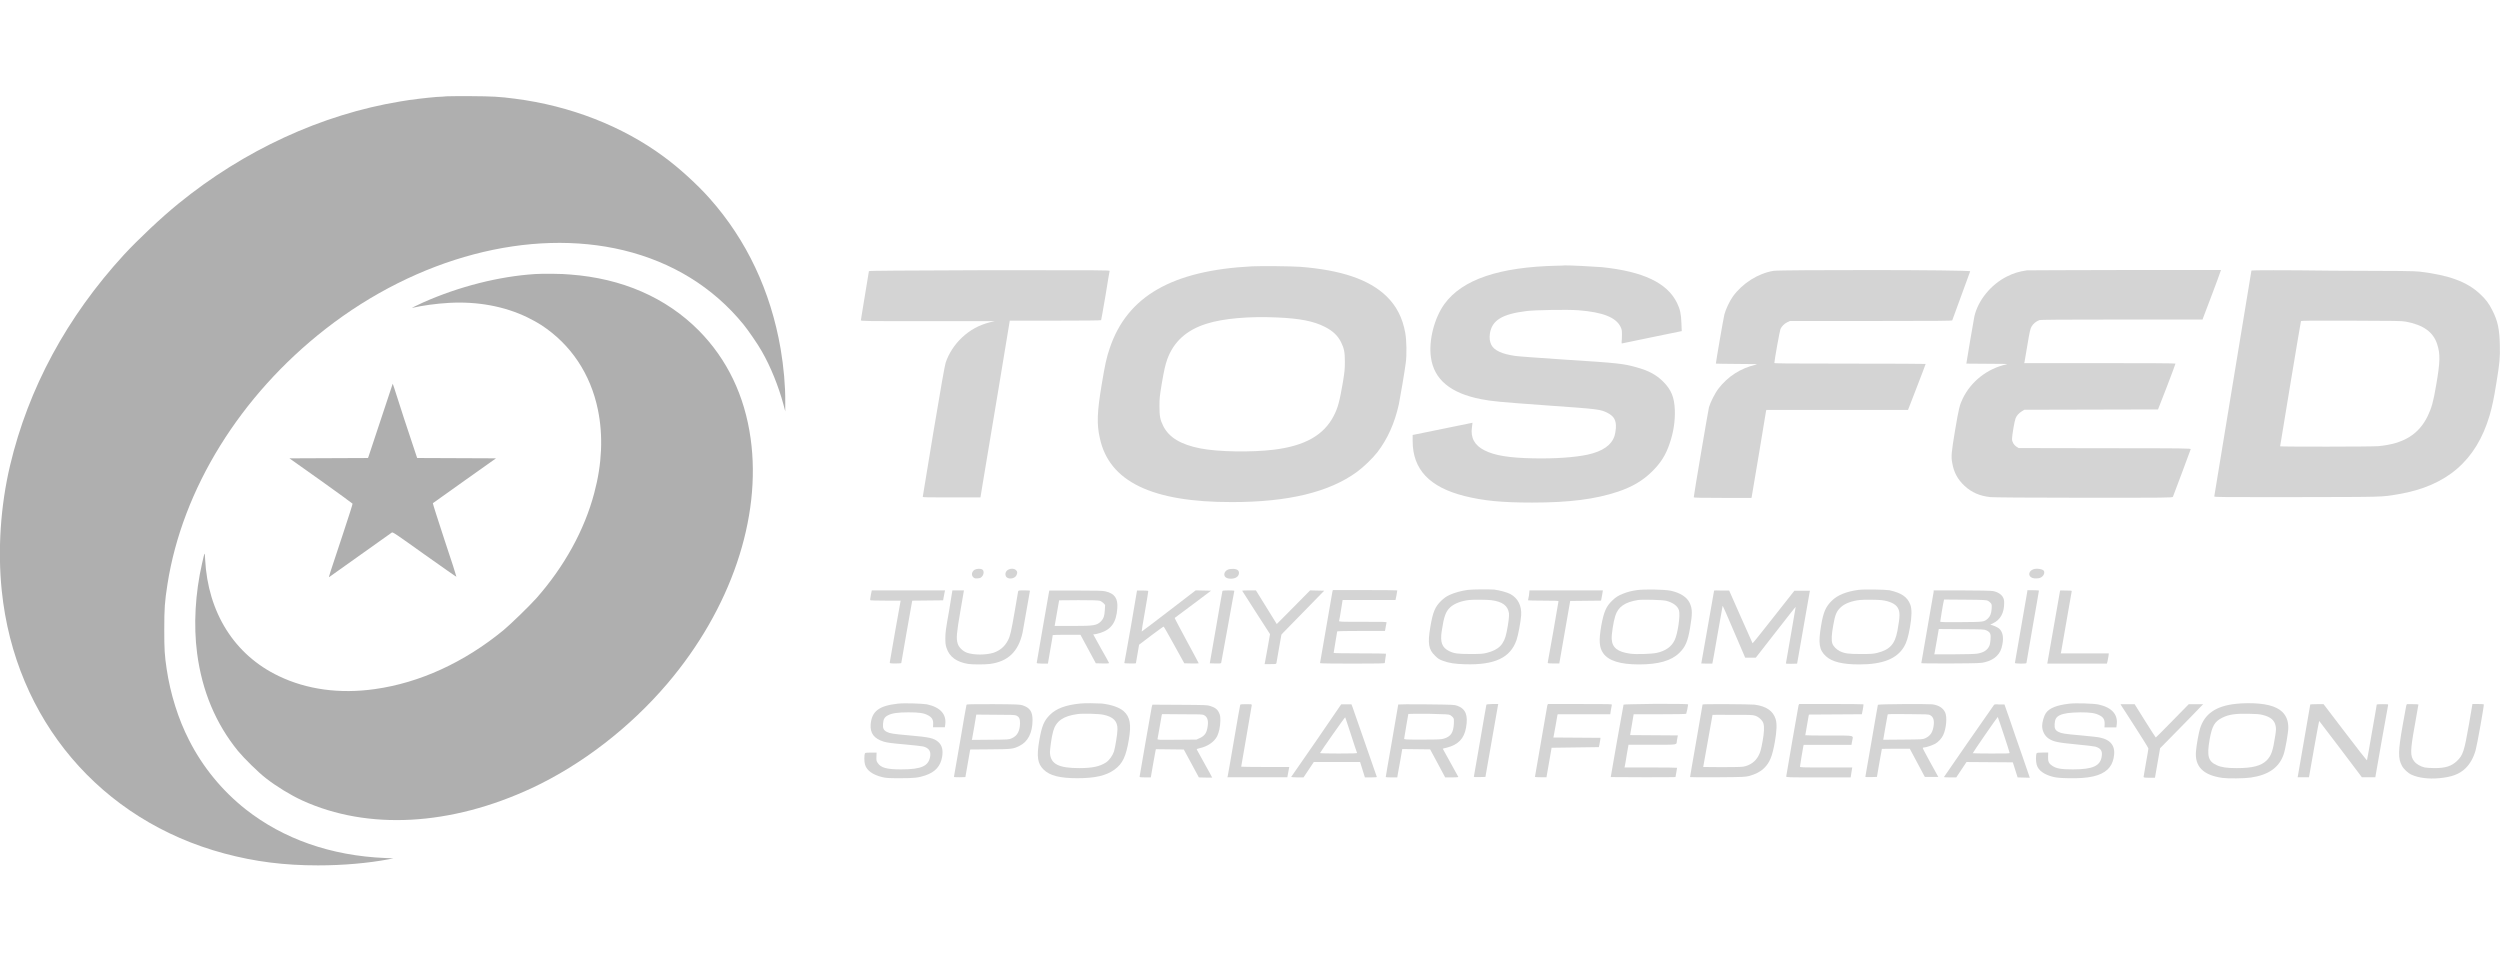 <svg xmlns="http://www.w3.org/2000/svg" xmlns:xlink="http://www.w3.org/1999/xlink" id="Layer_1" x="0px" y="0px" viewBox="0 0 156 60" xml:space="preserve"> <g transform="translate(0,4501) scale(0.1,-0.1)"> <path fill="#AFAFAF" d="M278.5,44949.898c-0.6-0.102-3.3-0.301-6.1-0.398 c-6-0.5-15.9-1.602-22.6-2.801c-49.1-8.102-97.5-30.398-138.5-63.801 c-10.6-8.602-24.9-22.102-33.9-31.801 c-35.7-38.898-59.7-83.398-71.1-131.5c-6-25.301-7.8-53-5.2-78.199 c8.3-80.398,61.6-143.301,139-164C159.2,44472.297,177.3,44470,198.5,44470 c15.6,0,31.3,1.398,44,3.801l3,0.602l-5.2,0.199 c-33.7,1.398-63.5,11.898-86.9,30.301c-14.6,11.5-26.9,26.398-35.4,43.199 c-6.7,13-11.7,28.898-14,44.398c-1.3,8.801-1.5,12.102-1.5,24.699 c0,13.199,0.3,17.398,2,28.301c9.3,59.398,45.4,117.699,98.6,159.199 c57.3,44.699,127.6,63.199,186.1,49.102c30.3-7.398,55.7-23,74.6-46.102 c2.8-3.398,9.1-12.5,11.5-16.801c5.5-9.5,10.5-21.898,13.6-33.398l1.1-4.199 v5.801c0.1,10-1,22.102-2.9,33.301c-6.2,36-21.2,67.801-44.2,93.699 c-7.7,8.699-19.2,19.199-28.8,26.199 c-25.9,19.102-58.4,31.699-92.7,36.102c-9.9,1.301-14,1.5-27.9,1.602 C285.9,44950,279.1,44950,278.5,44949.898z"></path> <path fill="#D4D4D4" d="M971.6,44844.199c-36.1-0.801-59.1-8.602-70.2-23.801 c-6.4-8.801-10-22.898-8.5-33.398c1.9-13.801,12.2-22.398,31.4-26.102 C931.1,44759.598,935,44759.199,965.5,44757c32.6-2.301,33.1-2.398,37.7-4.699 c4-2.102,5.4-4.602,5.1-9.5c-0.1-1.602-0.5-3.699-0.8-4.699 c-1.9-5.898-7.4-9.699-16.8-11.801c-7.9-1.699-20.4-2.602-34.1-2.301 c-15.2,0.301-24,1.801-30.3,5c-6.2,3.102-8.8,7.898-7.8,14.5 c0.2,1.5,0.4,2.699,0.3,2.699c0,0-8-1.602-17.6-3.602s-18-3.699-18.6-3.801 l-1.1-0.199v-3.801c0-17.699,10.5-28.801,32.3-34.301 c11.9-3,23.6-4.102,42.2-4.102c23.4,0,39.5,2.102,53.6,6.801 c8.9,3,15.4,6.801,21.2,12.5c5.5,5.398,8.7,10.398,11.1,17.699 c2.4,7,3.4,13.898,3.2,20.5c-0.3,8.301-2.2,12.898-7.4,18.102 c-4.3,4.199-8.9,6.699-16.5,8.801c-8.1,2.301-11.6,2.699-44.8,4.801 c-15.1,1-29,2-30.9,2.301c-8.3,1.199-13.1,3.398-14.9,6.898 c-1,2-1.3,4.199-0.9,7.102c1.3,8.199,7.5,12.102,22.8,14 c5.4,0.699,26,1,32.5,0.5c15.1-1.199,23.3-4.398,26.2-10.301 c0.8-1.602,0.9-2.199,0.9-5c0-1.801-0.1-3.699-0.2-4.301 c-0.1-0.602,0-1.102,0.2-1.102s8.7,1.801,18.8,3.898l18.5,3.801l-0.2,5 c-0.2,5.699-0.8,8.602-2.7,12.5c-6.1,12.602-21.1,19.699-46.9,22.398 c-4.6,0.398-20.5,1.199-23.1,1.102 C975.9,44844.301,973.6,44844.199,971.6,44844.199z"></path> <path fill="#D4D4D4" d="M781.1,44843.801c-49.8-2.602-77.7-18.699-88.6-51 c-2.1-6.199-2.9-9.898-5.1-23.102c-2.8-16.801-3.1-24.398-1.1-33.102 c5.8-27.102,32.5-40,82.5-39.898c35.1,0,60.6,6.199,77.9,18.801 c4,2.898,9.8,8.5,12.7,12.199c6.4,8.301,10.9,18.301,13.5,30.102 c0.7,3.301,3.7,20.898,4.3,25.801c0.7,4.898,0.5,14.102-0.3,18.602 c-1.7,9.5-5.5,16.898-11.8,23c-10.8,10.398-28.2,16.301-53.8,18.301 C805.2,44843.898,787.3,44844.102,781.1,44843.801z M797,44811.898 c14.1-0.602,22.7-2.301,29.6-5.801c5-2.5,8.3-5.602,10.3-9.801 c1.8-3.699,2.3-6,2.3-12.102c0-4.602-0.2-6.199-1.2-12.5 c-2.1-12.199-3.1-16-5.7-21.102c-6.2-12.102-18-18.801-37.4-21.199 c-13.8-1.699-34.8-1.398-45.9,0.801c-12.2,2.398-19.5,6.801-23.1,13.898 c-2,4-2.4,6.199-2.4,12.602c0,4.898,0.2,6.301,1.4,13.699 c1.5,8.699,2.2,11.801,3.5,15.5c4,10.898,12,18.199,24.5,22.102 C763.3,44811.301,779.4,44812.699,797,44811.898z"></path> <path fill="#D4D4D4" d="M1106.7,44841c-9.7-1.602-19.3-7.699-25.3-15.898 c-2.1-2.898-4.6-8.199-5.4-11.398c-0.5-1.898-5.3-29.602-5.3-30.602 c0-0.102,6-0.102,13.4-0.199c12.3,0,13.2-0.102,11.4-0.5 c-9.4-2.199-17.3-7.301-23.1-14.801c-2.2-2.801-5.1-8.602-6-11.699 c-0.5-2-9.5-55-9.5-56.199c0-0.301,5.1-0.398,18-0.398h18l0.2,0.898 c0.1,0.5,2.1,12.5,4.5,26.699s4.3,26.199,4.4,26.602l0.2,0.699h44.2 h44.2l5.5,14.199c3,7.801,5.5,14.301,5.5,14.5c0,0.102-21.3,0.199-47.2,0.199 c-40.8,0-47.2,0.102-47.2,0.398c0,1.5,3.4,20.398,3.8,21.199 c0.9,1.801,2.4,3.301,4.2,4.199l1.7,0.801h50.6 c42.5,0,50.6,0.102,50.7,0.398c0.1,0.199,2.6,7.102,5.6,15.301 s5.5,15.102,5.6,15.301C1229.5,44841.699,1110.5,44841.699,1106.7,44841z"></path> <path fill="#D4D4D4" d="M1264.8,44841.301c-4.9-0.699-8.5-1.801-12.6-3.898 c-9.9-5-17.9-14.801-20.2-24.898c-0.3-1.102-5-29-5-29.398 c0,0,6-0.102,13.4-0.102c11.3,0,13.1-0.102,11.5-0.398 c-11.7-2.602-21.9-10.5-27.1-21.199c-2-4.102-2.5-6.199-4.8-19.699 c-2.3-13.898-2.6-16.5-1.8-20.602c1-5.898,3.4-10.301,7.7-14.301 c4.4-4.102,9.5-6.301,16.1-7c2.2-0.199,22.2-0.398,58.5-0.398 c52.1,0,55.1,0,55.4,0.602s10.8,28.699,11.1,29.699 c0.1,0.5-2.8,0.602-53.6,0.602l-53.8,0.102l-1.4,0.898 c-1.6,1.102-2.7,2.898-2.7,4.801c0,2,1.5,11.102,2.2,12.801 c0.7,1.801,2.1,3.301,4,4.5l1.5,0.898l41.7,0.102l41.7,0.102l5.5,14.102 c3,7.801,5.4,14.301,5.4,14.5s-16.3,0.301-47.2,0.301h-47.2l0.2,0.699 c0.1,0.398,0.9,5.199,1.8,10.602c1.4,8.398,1.8,10.199,2.6,11.5 c0.9,1.699,2.9,3.301,4.8,4c0.8,0.301,13.7,0.398,51.5,0.398h50.4 l0.3,0.898c0.2,0.5,2.5,6.699,5.2,13.699 c2.7,7.102,5.1,13.602,5.4,14.602l0.6,1.699h-60.1 C1292.7,44841.398,1265.3,44841.398,1264.8,44841.301z"></path> <path fill="#D4D4D4" d="M1404.9,44841.199c0-0.199-5.2-31.801-11.6-70.398 c-6.4-38.602-11.6-70.301-11.6-70.602c0-0.398,6-0.5,51.4-0.398 c55.5,0.102,52.7,0,63.4,1.801c30.3,5.102,48.7,21,57,49.102 c1.6,5.602,2.6,10.102,4.2,20.102c2.1,12.699,2.4,16,2.2,23.898 c-0.2,9.801-1.3,15.102-4.7,21.699c-2.1,4.199-4.1,6.898-7.7,10.199 c-8.1,7.602-19.3,11.699-37.6,13.898c-3.7,0.398-11,0.5-54.7,0.602 C1424.8,44841.5,1404.9,44841.398,1404.9,44841.199z M1501.2,44809.301 c10.9-2,17.2-6.5,19.6-14.102c2-6.102,1.9-11.102-0.7-25.898 c-1.7-10-2.8-13.898-5.2-18.898c-5.6-11.5-15-17.301-30.7-18.801 c-3.8-0.398-61.4-0.398-61.4-0.102c0,0.398,12.8,77.699,13,78.102 c0.1,0.301,6,0.398,31.2,0.301 C1494.5,44809.801,1498.6,44809.801,1501.2,44809.301z"></path> <path fill="#D4D4D4" d="M542.2,44840.801c0-0.199-1.1-7-2.5-15.199 c-1.3-8.102-2.5-15-2.5-15.398c0-0.602,1.2-0.602,41.8-0.602h41.7l-3-0.699 c-6.9-1.801-12.2-4.699-17.3-9.398c-4.8-4.5-8.4-10.102-10.3-15.801 c-0.6-1.898-3-15.398-7.6-43c-3.7-22.199-6.7-40.5-6.7-40.699 c0-0.398,3.1-0.398,18-0.398h18l2.1,12.801c1.2,7,5.3,31.801,9.2,55.102 l7,42.398h28.4c16.9,0,28.5,0.102,28.6,0.301s1.3,7,2.7,15.199 c1.3,8.199,2.5,15.102,2.6,15.5c0.1,0.5-3.6,0.5-75.1,0.5 C561.4,44841.199,542.2,44841.102,542.2,44840.801z"></path> <path fill="#AFAFAF" d="M334.1,44839c-22.6-1.398-47.7-7.801-70-17.699 c-4.6-2.102-7.8-3.699-6.8-3.398c5.9,1.398,15.2,2.699,22.9,3.102 c17.6,1,34.7-2.102,49-9.102c2.9-1.398,6.7-3.5,8.5-4.699 c18.5-12.102,30.8-30.5,35.4-52.898c3.3-16.102,2.6-33.801-2.3-52 c-6.1-23.102-18.7-45.898-36.1-65.602c-4.4-4.898-16-16.199-20.6-20 c-24.5-20.102-52.3-32.801-80.2-36.699C212.1,44576.902,191.5,44579.703,174,44588.105 c-27.7,13.199-44.3,39.602-46,72.898c-0.2,4.898-0.2,5-1.9-2.5 c-4.3-18.801-5.4-38.699-3.1-56.199c3.1-23.5,11.6-43.801,25.5-60.898 c3.7-4.5,12.7-13.398,17.4-17c6.5-5.102,15.5-10.602,22.7-13.898 c41-18.699,92.6-15.898,143.4,7.801c31,14.5,61.1,37.699,84.5,65.199 c39.5,46.5,58.8,103.199,51.9,152.801c-3.7,26.801-14.7,49.602-32.4,67.5 c-20.4,20.5-47.8,32.5-80.3,34.898C351.6,44839.199,338.1,44839.301,334.1,44839z "></path> <path fill="#AFAFAF" d="M245,44770.398c-0.1-0.398-14.8-44.699-15.1-45.5l-0.3-0.699 l-24.5-0.102l-24.5-0.102l19.6-13.898C211,44702.398,219.9,44695.898,220,44695.699 s-2.5-8.398-5.7-18c-8.9-26.699-9.3-28-8.9-27.801 c0.2,0.102,8.9,6.301,19.4,13.801s19.4,13.801,19.7,14 c0.6,0.398,2.2-0.699,20.4-13.699c10.9-7.699,19.8-14,19.9-13.898 S281.6,44660.5,277.4,44673c-4.1,12.5-7.4,22.801-7.3,23 c0.1,0.102,9.1,6.5,19.8,14.102L309.5,44724l-24.6,0.102l-24.6,0.102l-0.5,1.5 c-0.3,0.801-3.7,11.102-7.6,22.898 C244.9,44771.301,245.1,44770.801,245,44770.398z"></path> <path fill="#D4D4D4" d="M608.2,44654.5c-1.8-1.102-2.3-3.301-0.9-4.699 c0.8-0.699,1-0.801,2.7-0.699c1.6,0.102,2,0.301,2.8,1.199 c1.2,1.301,1.3,3.602,0.2,4.301S609.5,44655.199,608.2,44654.5z"></path> <path fill="#D4D4D4" d="M629.3,44654.602c-1.6-0.801-2.3-2.398-1.7-4 c0.9-2.398,5.6-2,6.7,0.5c0.7,1.602,0.6,2.301-0.4,3.199 C632.9,44655.301,630.8,44655.398,629.3,44654.602z"></path> <path fill="#D4D4D4" d="M766.1,44654.5c-2.6-1.199-2.9-4.301-0.5-5.199 c2.2-0.801,5.2-0.398,6.5,0.898c1.2,1.102,1.4,3.102,0.3,4 C771.4,44655.199,767.8,44655.301,766.1,44654.5z"></path> <path fill="#D4D4D4" d="M1268.6,44654.699c-3.5-1.5-3-5.199,0.8-5.602 c0.9-0.102,2.2,0,2.8,0.102c2.3,0.398,3.9,2.602,3.3,4.398 C1275,44654.898,1270.8,44655.602,1268.6,44654.699z"></path> <path fill="#D4D4D4" d="M915.9,44641.898c-3.9-0.5-8.6-1.801-11.5-3.199 c-2.1-1-3.3-1.898-5.1-3.602c-3.9-3.801-5.2-7-6.8-16.5 c-1.7-10.102-1.1-13.898,3-17.801c1.8-1.801,2.6-2.301,4.8-3.102 c4-1.5,7.5-2,14.1-2.199c18.4-0.5,28.1,4.102,31.9,15.102 c1,2.801,2.6,11.301,2.9,15.398c0.4,6-2,10.699-6.7,13.301 c-2.1,1.102-6.5,2.301-10.1,2.801 C928.9,44642.301,919.3,44642.301,915.9,44641.898z M930.5,44635.5 c7-0.898,10.4-3.398,11.1-8.199c0.2-1.699-0.3-6.102-1.5-11.898 c-1.5-7.5-4.8-10.898-12.4-12.801c-2.5-0.602-3.7-0.699-10.2-0.699 c-8,0-10.2,0.301-13.4,1.898c-4.3,2.199-5.5,5.5-4.5,12.199 c1.4,9.398,2.5,12.398,5.4,15.102c2.5,2.301,7,4,11.8,4.5 C919.5,44635.898,928.1,44635.801,930.5,44635.5z"></path> <path fill="#D4D4D4" d="M1021.7,44641.801c-3.6-0.5-6-1.102-9-2.301 c-2.8-1.102-4.5-2.102-6.7-4.301c-3.8-3.602-5.2-7-6.8-15.602 c-1.6-9.301-1.3-13.602,1.2-17.199c3.3-4.699,10.6-7,22.3-7 c12.2,0,20.2,2.301,25.2,7.199c3.8,3.699,5.3,7.199,6.7,15.602 c1.5,8.801,1.5,11.801-0.2,15.5s-5.9,6.398-11.9,7.699 C1038.4,44642.199,1026.5,44642.398,1021.7,44641.801z M1039.7,44635.102 c4.3-1.102,7.2-3.301,8-6c0.9-3.102-0.8-14.602-2.7-18.5 c-1.9-4.102-5.7-6.801-11.2-8c-3.3-0.699-12.8-1-16.5-0.5 c-7.9,1.102-11.3,3.699-11.6,9.199c-0.2,2.602,1.1,10.898,2.2,14.301 c1.8,5.801,6.1,8.699,14.3,10 C1025.3,44636,1037.3,44635.699,1039.7,44635.102z"></path> <path fill="#D4D4D4" d="M1159.6,44641.898c-7.4-1-13-3.199-16.6-6.801 c-3.7-3.699-5.2-6.898-6.6-15.301c-1.9-11.199-1.3-15.398,3-19.301 c3.8-3.5,10.4-5.102,20.8-5.102c14.6,0,23.4,3.5,27.9,11 c1.6,2.699,2.6,5.898,3.7,12.102c1.2,6.699,1.3,11.602,0.2,14.301 c-1.9,4.801-5.5,7.199-13,8.898 C1176.3,44642.102,1163.2,44642.398,1159.6,44641.898z M1174.2,44635.5 c4.9-0.602,8.5-2.301,9.9-4.602c1.6-2.5,1.6-5.301-0.1-14.5 c-1.6-8.398-4.7-11.801-12.6-13.801c-2.5-0.602-3.7-0.699-10.2-0.699 c-8,0-10.2,0.301-13.4,1.898c-1.9,1-3.8,2.898-4.4,4.602 c-0.7,1.898-0.5,5.801,0.5,11.199c1.2,7,2.1,9.102,5,11.699 c2.4,2.199,6.9,3.801,11.6,4.301 C1163.2,44635.898,1171.8,44635.801,1174.2,44635.5z"></path> <path fill="#D4D4D4" d="M543.4,44638.699c-0.3-1.602-0.5-3.102-0.4-3.199 c0.1-0.199,4.4-0.301,9.6-0.301H562l-3.4-19 c-1.8-10.5-3.4-19.301-3.4-19.602c0-0.5,0.4-0.602,3.6-0.602 c2,0,3.6,0.102,3.6,0.301c0,0.398,6.5,37.199,6.7,38.199l0.2,0.699 l9.6,0.102l9.6,0.102l0.4,2.199c0.2,1.301,0.5,2.602,0.6,3.102 l0.2,0.898h-22.9H544L543.4,44638.699z"></path> <path fill="#D4D4D4" d="M592.2,44628.699c-2-11.102-2.3-13.5-2.3-16.801 c0-3.102,0.1-4.301,0.7-6.102c1.8-5.699,6.3-8.898,13.6-10.102 c2.7-0.398,10.4-0.398,13.5,0c11.3,1.5,17.8,7.699,20.4,19.602 c0.3,1.5,4.6,25.801,4.6,26.102c0,0.102-1.6,0.199-3.6,0.199 c-3.4,0-3.6,0-3.8-0.699c-0.1-0.398-1-5.898-2.1-12.301 c-2.2-12.699-2.8-15.5-4.3-18.301c-2-3.801-4.9-6.199-8.9-7.602 c-4.8-1.5-12.3-1.5-16.6,0c-2.7,1-5.1,3.398-5.8,5.699 c-1,3.199-0.7,6.5,1.7,20.398l2.2,12.801h-3.6h-3.6L592.2,44628.699z"></path> <path fill="#D4D4D4" d="M654.6,44640.699c-0.3-1.602-7.7-44-7.7-44.398 c0-0.199,1.1-0.398,3.5-0.398h3.5l1.5,8.801c0.9,4.801,1.5,8.801,1.5,9 c0,0.102,3.9,0.199,8.7,0.199h8.6l4.8-8.898l4.8-8.898l4.2-0.102 c3.5-0.102,4.1,0,4,0.398c-0.1,0.301-2.3,4.301-5,9 c-2.6,4.699-4.8,8.602-4.8,8.699c0,0.102,0.4,0.102,0.8,0.102 c0.5,0,2,0.398,3.4,0.801c7.1,2.199,10.2,6.699,10.8,15.398 c0.5,6.199-1.7,9.301-7.5,10.602c-1.7,0.398-5.2,0.5-18.5,0.5h-16.4 L654.6,44640.699z M686.3,44635.102c0.7-0.199,1.7-0.898,2.3-1.5l1-1.102 l-0.2-3.301c-0.2-3.699-0.8-5.199-2.3-6.801 c-2.6-2.699-4.3-3-17.9-3h-11.1l1.4,8c0.8,4.398,1.4,8,1.4,8 s5.4,0.102,12,0.102C681.2,44635.5,685.4,44635.398,686.3,44635.102z"></path> <path fill="#D4D4D4" d="M705.7,44619.199c-2.2-12.301-4-22.602-4.1-22.801 c-0.1-0.301,0.7-0.398,3.5-0.398c2,0,3.6,0,3.7,0.102c0,0,0.5,2.699,1,5.801 l1,5.801l7.5,5.699c4.2,3.102,7.7,5.699,7.8,5.602 c0.2,0,3.1-5.199,6.6-11.5L739,44596.105l4.5-0.102c2.5,0,4.5,0,4.5,0.102 s-3.4,6.5-7.6,14.199c-4.1,7.699-7.5,14-7.4,14.102 c0.1,0,5.2,3.898,11.4,8.5l11.3,8.5l-4.8,0.102l-4.8,0.102 l-16.8-12.898c-9.2-7.102-16.8-12.801-16.9-12.801 c-0.1,0.102,0.8,5.602,2,12.301s2.1,12.5,2.1,12.801c0,0.398-0.5,0.5-3.5,0.5h-3.5 L705.7,44619.199z"></path> <path fill="#D4D4D4" d="M762.8,44641.199c-0.1-0.199-1.9-10.5-4-22.801l-3.9-22.301 l3.4-0.102c2.1-0.102,3.5,0,3.7,0.301 c0.1,0.199,1.9,10.301,4.1,22.398c2.2,12.199,4,22.301,4.1,22.5 c0.1,0.301-0.7,0.398-3.5,0.398C764,44641.602,762.9,44641.5,762.8,44641.199z"></path> <path fill="#D4D4D4" d="M775.1,44641.398c0-0.102,3.9-6.199,8.7-13.602l8.7-13.5l-1.5-8.5 c-0.8-4.602-1.6-8.801-1.7-9.301l-0.2-0.898h3.6 c3.5,0,3.6,0,3.8,0.699c0.1,0.398,0.8,4.5,1.6,9.199l1.5,8.5l1.2,1.301 c0.7,0.699,6.7,6.898,13.4,13.699l12.1,12.398l-4.4,0.102l-4.4,0.102 l-6.4-6.5c-3.5-3.602-8.2-8.301-10.4-10.5l-4-4l-6.5,10.5l-6.5,10.5h-4.3 C777.1,44641.602,775.1,44641.5,775.1,44641.398z"></path> <path fill="#D4D4D4" d="M831.4,44640.699c-0.3-1.5-7.7-44.199-7.7-44.5 c0-0.199,9.1-0.301,20.2-0.301c15.9,0,20.2,0.102,20.2,0.398 c0,0.199,0.2,1.5,0.4,3c0.3,1.398,0.4,2.699,0.3,2.801 c-0.1,0.102-7.4,0.199-16.4,0.199c-8.9,0-16.2,0.102-16.2,0.301 c0,0.102,0.5,3.102,1.1,6.699c0.6,3.5,1.1,6.5,1.1,6.699 s6.7,0.301,14.9,0.301h14.9l0.2,0.898c0.1,0.5,0.3,1.5,0.4,2.301 c0.1,0.801,0.3,1.699,0.4,2c0.2,0.5-0.7,0.5-14.8,0.5s-15,0-14.8,0.602 c0.1,0.301,0.7,3.301,1.2,6.801l1,6.199h16.5h16.5l0.6,2.898 c0.3,1.602,0.5,3,0.5,3.102s-9.1,0.199-20.1,0.199h-20.1L831.4,44640.699z"></path> <path fill="#D4D4D4" d="M954.1,44638.602C953.8,44637,953.5,44635.5,953.5,44635.402 s4.3-0.199,9.5-0.199c7.5,0,9.5-0.102,9.5-0.398c0-0.398-6.4-37.199-6.7-38.199 c-0.1-0.5,0.2-0.602,3.5-0.602H973l3.4,19.5l3.4,19.5l9.6,0.102L999,44635.207 l0.2,0.699c0.1,0.398,0.4,1.801,0.6,3.199l0.4,2.5h-22.9h-22.9 L954.1,44638.602z"></path> <path fill="#D4D4D4" d="M1069.6,44641.5c0-0.102-1.8-10.301-4-22.801l-4-22.699L1065,44595.898 c1.9,0,3.5,0,3.5,0c0.1,0.102,1.5,8.102,3.2,17.898 c1.7,9.801,3.2,17.898,3.2,18.102c0.1,0.301,2.1-4.199,10.2-23.199 l3.9-9.102h3.3h3.3L1108,44615.496c6.8,8.699,12.4,15.898,12.5,15.801 c0,0-1.3-7.898-3-17.5s-3.1-17.602-3.1-17.801s1.6-0.199,3.5-0.199l3.5,0.102 l3.8,21.699c2.1,11.898,3.9,22.199,4,22.801l0.2,1H1124.5h-4.8l-13-16.5 c-7.1-9.102-13-16.398-13.1-16.301c-0.1,0.102-3.4,7.602-7.4,16.602 L1079,44641.5h-4.9C1071.8,44641.602,1069.6,44641.602,1069.6,44641.5z"></path> <path fill="#D4D4D4" d="M1206.6,44640.699c-0.3-1.398-7.7-44.301-7.7-44.5 S1207.3,44596,1217.5,44596c17.8,0.102,18.7,0.199,21.1,0.801 c3.4,0.898,5.6,2.102,7.4,3.898c1.9,1.898,2.9,3.898,3.5,7.301 c0.9,4.602,0.1,8-2.2,9.898c-1,0.801-4.2,2.199-5.2,2.199 c-0.3,0,0.3,0.398,1.4,0.898c4.7,2.199,7.1,6.398,7.1,12.699 c0,1.801-0.2,2.602-0.8,3.699c-1,1.801-3.4,3.301-6.3,3.801 c-1.3,0.199-8.3,0.398-19.5,0.398h-17.4V44640.699z M1240.5,44635.102 c0.6-0.301,1.3-1,1.7-1.398c0.7-0.801,0.7-1.199,0.6-3.5 c-0.2-3.102-1-5-2.5-6.301c-2.4-2-2.2-2-16.5-2.102 c-9.7-0.102-13.1,0-13.1,0.301c0,0.398,1.8,11.398,2.2,12.898 l0.2,0.898l13.2-0.102C1238,44635.699,1239.5,44635.602,1240.5,44635.102z M1239.6,44616.602c2.3-1.102,2.8-2.199,2.5-5.602 c-0.1-1.5-0.4-3.301-0.7-3.898c-1.2-2.801-3.7-4.398-7.8-5 c-1.2-0.199-7.4-0.398-14.4-0.398H1207l0.2,0.898 c0.1,0.5,0.7,4,1.4,7.898l1.2,7l14.1-0.102 C1237.8,44617.301,1238.1,44617.301,1239.6,44616.602z"></path> <path fill="#D4D4D4" d="M1265,44640.699c-0.3-1.5-7.7-44.102-7.7-44.398 c0-0.199,1.3-0.398,3.6-0.398c2.5,0,3.6,0.102,3.6,0.398 c0,0.199,1.8,10.398,3.9,22.699c2.2,12.301,3.9,22.398,3.9,22.5 s-1.6,0.199-3.6,0.199h-3.6L1265,44640.699z"></path> <path fill="#D4D4D4" d="M1285.5,44641.5c0-0.102-1.8-10.301-4-22.801l-4-22.801h18.6h18.6 l0.4,1.5c0.2,0.801,0.4,2.301,0.6,3.199l0.2,1.699h-15h-15l0.2,0.699 c0.1,0.398,1.6,8.898,3.3,18.898s3.2,18.5,3.3,18.898 c0.2,0.699,0.1,0.699-3.5,0.699C1287.1,44641.602,1285.5,44641.602,1285.5,44641.5z"></path> <path fill="#D4D4D4" d="M560.1,44570.898C548.5,44569.598,544,44566.199,543.3,44558 c-0.4-5.602,2.1-8.898,8.2-10.801c2.1-0.602,4.7-1,12.9-1.699 c5.6-0.5,10.9-1.102,11.7-1.301c3.3-0.898,4.7-2.699,4.4-5.699 c-0.8-6.5-5.3-8.602-18.2-8.602c-9,0-12.6,1-14.6,4 c-0.8,1.199-0.9,1.5-0.8,3.898l0.1,2.602h-3.5 c-2.1,0-3.6-0.102-3.7-0.398c-0.6-0.898-0.6-5.301,0-7.199 c1.1-3.602,4.7-6.199,10.6-7.699C553,44524.5,554,44524.402,561.8,44524.402 c8.8,0,11.3,0.301,15.5,1.699c6.3,2.102,9.6,5.801,10.6,11.699 c0.7,4.301-0.1,7.199-2.5,9.301c-2.8,2.301-5.2,2.898-17.8,4 c-10.3,0.898-12.3,1.199-14.2,2.199c-2,1-2.6,2.199-2.4,5 c0.2,3,1,4.301,3.2,5.398c2.5,1.301,6.2,1.801,12.7,1.801 c6.6,0,9.6-0.398,12.3-1.898c2.4-1.301,3.2-2.801,3.1-5.398l-0.1-2 h3.7h3.7l0.2,1.5c1,6.5-3,11-11.4,12.801 C575.3,44571,564.1,44571.398,560.1,44570.898z"></path> <path fill="#D4D4D4" d="M674.1,44571c-9.1-0.898-15-3.102-19-7.102 c-3.7-3.699-5-6.898-6.6-16c-1.7-10-1.1-14.398,2.7-18.102 c3.8-3.801,10.2-5.398,21-5.398c11.2,0,18.1,1.602,23.3,5.398 c5,3.699,7.1,8,8.9,18.699c1.6,9.398,0.8,14.199-3.3,17.801 c-2.7,2.301-7.5,4-13.6,4.699C684.5,44571.199,676.7,44571.301,674.1,44571z M688.5,44564 c6.2-1.301,8.9-4,8.8-9.102c0-2.801-1.4-11.301-2.2-13.898 c-0.9-2.602-2.9-5.398-5-6.801c-3.9-2.5-8.5-3.5-16.7-3.5 c-12.7,0-17.6,2.5-18.2,9.102c-0.2,2.102,1,10.602,2,14 c1.8,6.301,6.3,9.398,15.1,10.602C675.5,44564.898,685.9,44564.602,688.5,44564z"></path> <path fill="#D4D4D4" d="M1291.2,44570.898C1283.5,44570,1278.8,44568.199,1276.6,44565 c-1.1-1.602-2.3-5.602-2.3-7.898c0-3.301,1.6-6.301,4.1-8 c3.1-2,5.8-2.5,17.2-3.602c5.7-0.5,11.1-1.199,11.9-1.398 c3.3-1,4.5-2.602,4-5.898c-0.8-6.102-5.4-8.301-18-8.301 c-7.3,0-10.3,0.5-12.8,2.199c-2.3,1.5-2.8,2.699-2.7,5.801l0.1,2.5h-3.5 c-2.1,0-3.6-0.102-3.7-0.398c-0.6-0.898-0.6-5.301,0-7.199 c1-3.602,4.7-6.199,10.4-7.602c2.2-0.5,4.1-0.699,9.5-0.801 c12.7-0.301,20,1.398,24.4,5.5c1.9,1.898,3,3.898,3.7,7 c1.5,7.102-1.3,11.398-8.7,12.898c-1.2,0.301-6.4,0.801-11.5,1.301 c-10.3,0.898-12.3,1.199-14.2,2.199c-2,1-2.6,2.199-2.4,5 c0.2,3,1,4.301,3.2,5.398c2.5,1.199,6.2,1.699,12.7,1.801 c6.5,0,9.4-0.398,12.2-1.898c2.4-1.199,3.2-2.801,3.1-5.5l-0.1-2h3.7 h3.7l0.2,1.5c1,6.5-3,11-11.4,12.801C1306.5,44571,1295.3,44571.398,1291.2,44570.898z"></path> <path fill="#D4D4D4" d="M1395.2,44570.801c-12.5-1.301-19.6-6.301-22.4-15.5 c-0.8-2.5-2.2-10.301-2.5-14c-0.9-9.602,4.5-15,16.4-16.699 c3.6-0.5,13.8-0.398,17.8,0.199c11.1,1.602,17.7,6.301,20.5,14.5 c1.1,3.199,2.9,13.602,2.9,16.602c0,4.199-1.2,7.398-3.8,9.898 c-3.8,3.699-11,5.5-21.7,5.398C1399.9,44571.199,1396.7,44571,1395.2,44570.801z M1411.8,44563.898c5-1.199,7.5-3.301,8.2-6.898c0.3-1.5,0.3-2.5-0.2-5.801 c-1.5-9.898-2.5-12.699-5.4-15.699c-3.5-3.398-8.8-4.801-18.6-4.801 c-6.3,0-9.7,0.5-12.5,1.801c-5.4,2.398-6.3,5.699-4.5,16 c1.5,8.5,3.1,11.301,8,13.699c4,2,8.3,2.602,16.6,2.398 C1407.8,44564.5,1410,44564.398,1411.8,44563.898z"></path> <path fill="#D4D4D4" d="M603.1,44570.199C603,44570,601.2,44560,599.2,44547.898 c-2.1-12-3.9-22.102-3.9-22.398c-0.1-0.5,0.2-0.5,3.5-0.5l3.6,0.102 l1.5,8.602l1.5,8.602l12.5,0.102c13.4,0.102,14.3,0.199,18.1,2.102 c5.4,2.5,8.3,8.199,8.3,16.199c0,5.301-1.7,7.699-6.3,9.199 c-1.6,0.5-3.4,0.602-18.3,0.699 C606.3,44570.602,603.2,44570.602,603.1,44570.199z M634.2,44563.5 c1.8-0.898,2.3-2,2.3-4.801c-0.1-4.898-1.7-7.898-5.2-9.398 C629.6,44548.5,629.4,44548.5,618,44548.402l-11.6-0.102L606.6,44549 c0.1,0.398,0.7,4,1.4,7.898l1.2,7.199l12-0.102 C631.1,44564,633.4,44563.898,634.2,44563.5z"></path> <path fill="#D4D4D4" d="M718.7,44568.898c-0.5-2.602-7.6-43.199-7.6-43.602 c0-0.301,1-0.398,3.5-0.398h3.5L719.5,44533c0.8,4.398,1.5,8.398,1.6,8.801 l0.2,0.699l8.7-0.102l8.7-0.102l4.7-8.699l4.7-8.699l4.2-0.102 c2.3,0,4.1,0,4.1,0c0,0.102-2.1,4-4.7,8.602 c-2.6,4.699-4.8,8.699-4.9,8.898c-0.1,0.301,0.5,0.602,2,0.898 c4.7,1,8.9,3.898,10.7,7.398c1.2,2.5,1.9,5.898,2,9.602 c0,2.801-0.1,3.398-0.8,5c-1,2.199-2.5,3.301-5.3,4.199 c-2,0.699-2.8,0.699-19.2,0.801l-17.1,0.102L718.7,44568.898z M751.4,44563.699c2.3-1.199,2.9-3.898,1.9-8.5 c-0.6-2.801-1.8-4.398-4.5-5.699l-2.2-1l-12.2-0.102 c-11.7-0.102-12.2-0.102-12.1,0.5c0.1,0.301,0.7,3.602,1.3,7.301 s1.2,7.102,1.3,7.5l0.2,0.699l12.5-0.102 C749.1,44564.301,750.4,44564.301,751.4,44563.699z"></path> <path fill="#D4D4D4" d="M773.9,44570.199C773.8,44570,772,44560,770,44548.098 s-3.8-22-3.9-22.398L765.9,44525h18.7h18.7l0.4,2.199 c0.2,1.199,0.5,2.602,0.6,3.199l0.2,1h-15c-8.2,0-15,0.102-15,0.199 c0,0.102,1.5,8.602,3.3,19s3.3,19.102,3.3,19.398 c0,0.602-0.2,0.602-3.4,0.602C775.1,44570.602,774,44570.5,773.9,44570.199z"></path> <path fill="#D4D4D4" d="M821.5,44548c-8.6-12.398-15.7-22.699-15.8-22.801 s1.6-0.301,3.8-0.301h3.9l3.2,4.801l3.2,4.801h14.4h14.5l1.5-4.801 l1.5-4.801h3.8c2.9,0,3.8,0.102,3.6,0.398 c-0.1,0.199-3.3,9.602-7.3,21s-7.4,21.398-7.8,22.398l-0.7,1.801 h-3.2h-3.2L821.5,44548z M843.1,44551.301c1.9-5.898,3.6-11,3.7-11.102 c0.1-0.301-2.3-0.398-11.5-0.398c-6.4,0-11.6,0.102-11.6,0.301 c0.5,1.102,15.5,22.5,15.7,22.301C839.5,44562.199,841.2,44557.199,843.1,44551.301z"></path> <path fill="#D4D4D4" d="M872.5,44570.398c0-0.102-1.8-10.301-3.9-22.699 c-2.2-12.301-3.9-22.5-3.9-22.602s1.6-0.199,3.6-0.199h3.6 l0.3,1.898c0.2,1,0.9,5,1.6,8.801l1.2,7l8.7-0.102l8.7-0.102 l4.7-8.699l4.7-8.801h4.1c2.2,0,4.1,0.102,4.1,0.301 c0,0.102-2.2,4.102-4.9,8.898c-2.7,4.801-4.8,8.699-4.8,8.699 c0,0.102,1.2,0.398,2.6,0.699c7,1.801,10.7,5.602,11.9,12.398 c1.4,7.801-0.2,11.801-5.4,13.699c-2.1,0.699-2.2,0.699-19.4,0.898 C880.3,44570.602,872.5,44570.5,872.5,44570.398z M904.9,44563.801 c0.6-0.301,1.3-1,1.7-1.398c0.7-0.801,0.7-1.199,0.6-4.102 c-0.3-5.5-1.9-7.898-6.2-9.199c-1.8-0.5-3.1-0.602-13.4-0.602 c-10.7,0-11.4,0-11.4,0.602c0,0.301,0.6,3.801,1.3,7.898 c0.7,4,1.3,7.398,1.3,7.5s5.6,0.102,12.6,0.102 C902.5,44564.301,904,44564.301,904.9,44563.801z"></path> <path fill="#D4D4D4" d="M927.5,44570.199c-0.1-0.199-1.8-10.301-3.9-22.398 c-2.1-12.102-3.9-22.199-3.9-22.398c-0.1-0.301,0.7-0.398,3.5-0.301 l3.7,0.102l3.8,21.699c2.1,11.898,3.9,22.199,4,22.801l0.2,1h-3.6 C928.6,44570.602,927.5,44570.5,927.5,44570.199z"></path> <path fill="#D4D4D4" d="M965.5,44569.699c-0.3-1.398-7.7-44.301-7.7-44.5 c0-0.102,1.6-0.199,3.6-0.199h3.6l0.4,2.301 c0.2,1.301,1,5.398,1.6,9.199l1.2,6.898l14.8,0.199l14.7,0.199 l0.4,1.898c0.2,1.102,0.4,2.398,0.5,2.898l0.1,1l-14.7,0.102 l-14.7,0.102l0.2,0.898c0.1,0.5,0.6,3.398,1.2,6.5 c0.5,3.102,1,5.898,1.1,6.398l0.2,0.699h16.4h16.4l0.4,2.699 c0.2,1.398,0.5,2.898,0.6,3.199c0.1,0.5-1,0.5-19.9,0.5h-20L965.5,44569.699z"></path> <path fill="#D4D4D4" d="M1013.1,44570.301c-0.1-0.199-8-44.602-8-45.199 c0,0,9.1-0.102,20.2-0.102s20.2,0,20.2,0.102c0,0,0.2,1.301,0.5,2.801 s0.5,2.801,0.5,3c0,0.102-7.4,0.199-16.4,0.199h-16.4L1013.9,44532 c0.1,0.5,0.7,3.699,1.2,7.102l1.1,6.199h14.8 c16.7,0,15-0.301,15.4,2.602c0.1,0.801,0.3,1.801,0.4,2.301 l0.2,0.898l-14.9,0.102l-14.9,0.102l1.1,6.5l1.1,6.5h16.3 c9.3,0,16.4,0.102,16.5,0.301c0.2,0.301,1.2,5.102,1.2,5.801 c0,0.301-4.2,0.398-20,0.398C1020.8,44570.602,1013.2,44570.5,1013.1,44570.301z"></path> <path fill="#D4D4D4" d="M1062.4,44570.398c0-0.102-1.8-10.301-3.9-22.602 c-2.2-12.301-3.9-22.602-3.9-22.699c0-0.102,7.7-0.199,17.2-0.102 c16.5,0.102,17.2,0.199,19.7,0.801c4,1.102,7.1,2.699,9.3,4.898 c3.5,3.398,5.1,7.301,6.7,16.301c1.2,6.801,1.4,11.5,0.5,14.301 c-1.6,5.102-5.8,8-13.1,9 C1092.2,44570.602,1062.4,44570.801,1062.4,44570.398z M1095.2,44563.398 c2.3-0.699,4.7-3,5.2-4.898c0.6-2.102,0.4-5.801-0.5-10.801 c-1-5.5-1.4-7-2.6-9.301c-1.9-3.602-5.2-6-9.5-6.801 c-1.3-0.199-5.9-0.301-13.5-0.301l-11.5,0.102l2.9,16.199 c1.6,8.898,2.9,16.301,2.9,16.301c0,0.102,5.6,0.102,12.4,0 C1092,44564,1093.7,44563.898,1095.2,44563.398z"></path> <path fill="#D4D4D4" d="M1122.3,44569.898C1122,44568.5,1114.6,44526.098,1114.6,44525.5 s1.2-0.602,20.1-0.602h20.1l0.5,3.102l0.5,3.102H1139.5 c-15.8,0-16.3,0-16.3,0.602s1.8,11.199,2.1,12.801l0.2,0.699h14.9 h14.9l0.4,2.199c0.7,4,2.6,3.602-14.4,3.602 c-8.1,0-14.8,0.102-14.8,0.199c0,0.301,1.9,11.301,2.1,12.199 l0.2,0.699l16.5,0.102l16.5,0.102l0.6,3c0.3,1.602,0.5,3.102,0.4,3.199 c-0.1,0.102-9.2,0.199-20.1,0.199h-20L1122.3,44569.898z"></path> <path fill="#D4D4D4" d="M1171.8,44570.199c-0.1-0.199-1.8-10.301-3.9-22.398 c-2.1-12.102-3.9-22.199-3.9-22.398c-0.1-0.301,0.7-0.398,3.5-0.301 l3.7,0.102l1.5,8.699c0.9,4.801,1.6,8.699,1.6,8.801 c0,0,3.9,0.102,8.7,0.102h8.7l4.7-8.801l4.7-8.801h4.2h4.2 l-0.5,0.898c-0.3,0.5-2.5,4.5-4.9,8.898s-4.4,8.102-4.3,8.301s0.5,0.301,1,0.301 c1.1,0,5.1,1.398,6.8,2.301c1.9,1.102,4.1,3.398,5,5.5 c1.9,4.102,2.5,11.199,1.2,14s-3.9,4.5-8,5.102 C1202.5,44570.801,1172,44570.699,1171.8,44570.199z M1204.5,44563.699 c2.1-1.199,2.7-3.602,1.9-7.699c-0.7-3.398-2.1-5.301-5.1-6.699 c-1.6-0.699-1.9-0.699-13.9-0.801l-12.3-0.102l0.2,0.898 c0.1,0.5,0.7,4,1.3,7.602c0.7,3.699,1.2,6.898,1.3,7.199 c0.1,0.398,2.6,0.398,12.7,0.301 C1202.7,44564.301,1203.4,44564.301,1204.5,44563.699z"></path> <path fill="#D4D4D4" d="M1244.3,44570.199C1243.4,44569,1213,44525.301,1213,44525.098 c0-0.102,1.7-0.199,3.9-0.199h3.8l3.2,4.801l3.2,4.801l14.5-0.102 L1256,44534.297l1.5-4.699l1.5-4.699l3.8-0.102l3.8-0.102l-4.4,12.801 c-2.5,7-6,17.301-7.9,22.898l-3.5,10h-3.2 C1245.6,44570.602,1244.5,44570.5,1244.3,44570.199z M1250.4,44551.5 c2-6,3.6-11.102,3.6-11.301c0-0.398-2-0.398-11.5-0.398 c-6.3,0-11.5,0.102-11.5,0.199c0,0.398,15.4,22.699,15.6,22.602 C1246.8,44562.398,1248.4,44557.398,1250.4,44551.5z"></path> <path fill="#D4D4D4" d="M1323.9,44569.398c0.4-0.699,4.4-6.699,8.7-13.5 c4.4-6.801,8-12.602,8-13s-0.7-4.398-1.5-8.898s-1.5-8.5-1.5-8.699 c0-0.5,0.4-0.602,3.5-0.602h3.6l1.6,9.199l1.6,9.199l12,12.199 c6.6,6.699,12.6,12.898,13.4,13.801l1.5,1.5h-4.5h-4.5l-10.2-10.398 c-5.6-5.801-10.3-10.398-10.4-10.398s-3.1,4.699-6.7,10.398l-6.5,10.398 h-4.4h-4.4L1323.9,44569.398z"></path> <path fill="#D4D4D4" d="M1441.6,44570.398c0-0.301-7.4-43.102-7.7-44.5L1433.7,44525 h3.6h3.5l3.1,17.602c1.7,9.699,3.2,17.602,3.3,17.5 c0.1-0.102,6.1-8,13.4-17.602l13.2-17.5H1478h4.2l3.9,22.301 c2.2,12.199,4,22.5,4.1,22.801c0.1,0.5-0.2,0.5-3.5,0.5 c-2,0-3.6-0.102-3.6-0.199s-1.3-7.898-3-17.301 c-1.6-9.398-3-17.301-3.1-17.5c0-0.301-6.2,7.5-13.6,17.301l-13.5,17.699h-4.1 C1443.5,44570.602,1441.6,44570.5,1441.6,44570.398z"></path> <path fill="#D4D4D4" d="M1501.5,44569.699c-0.1-0.5-1.1-5.898-2.2-12.102 c-2.9-16.301-3-21-0.4-25.602c1.1-2,3.9-4.602,6.1-5.5 c4.2-1.898,10.4-2.699,16.9-2.102c8,0.699,12.8,2.5,16.7,6.301 c2.7,2.699,4.9,6.5,6.2,11.199c0.9,3.102,5.4,28.301,5.1,28.602 c-0.1,0.102-1.7,0.199-3.6,0.199h-3.5l-2.2-12.898 c-2.9-16.602-3.7-19.102-7.5-22.699c-3.4-3.199-7.1-4.398-13.8-4.398 c-2.6,0-5.1,0.199-6.3,0.398c-2.6,0.602-5.2,2.102-6.5,3.801 c-2.6,3.301-2.6,6.398,0.4,22.898c1.2,6.801,2.2,12.5,2.2,12.602 s-1.6,0.199-3.6,0.199h-3.6L1501.5,44569.699z"></path> </g> </svg>